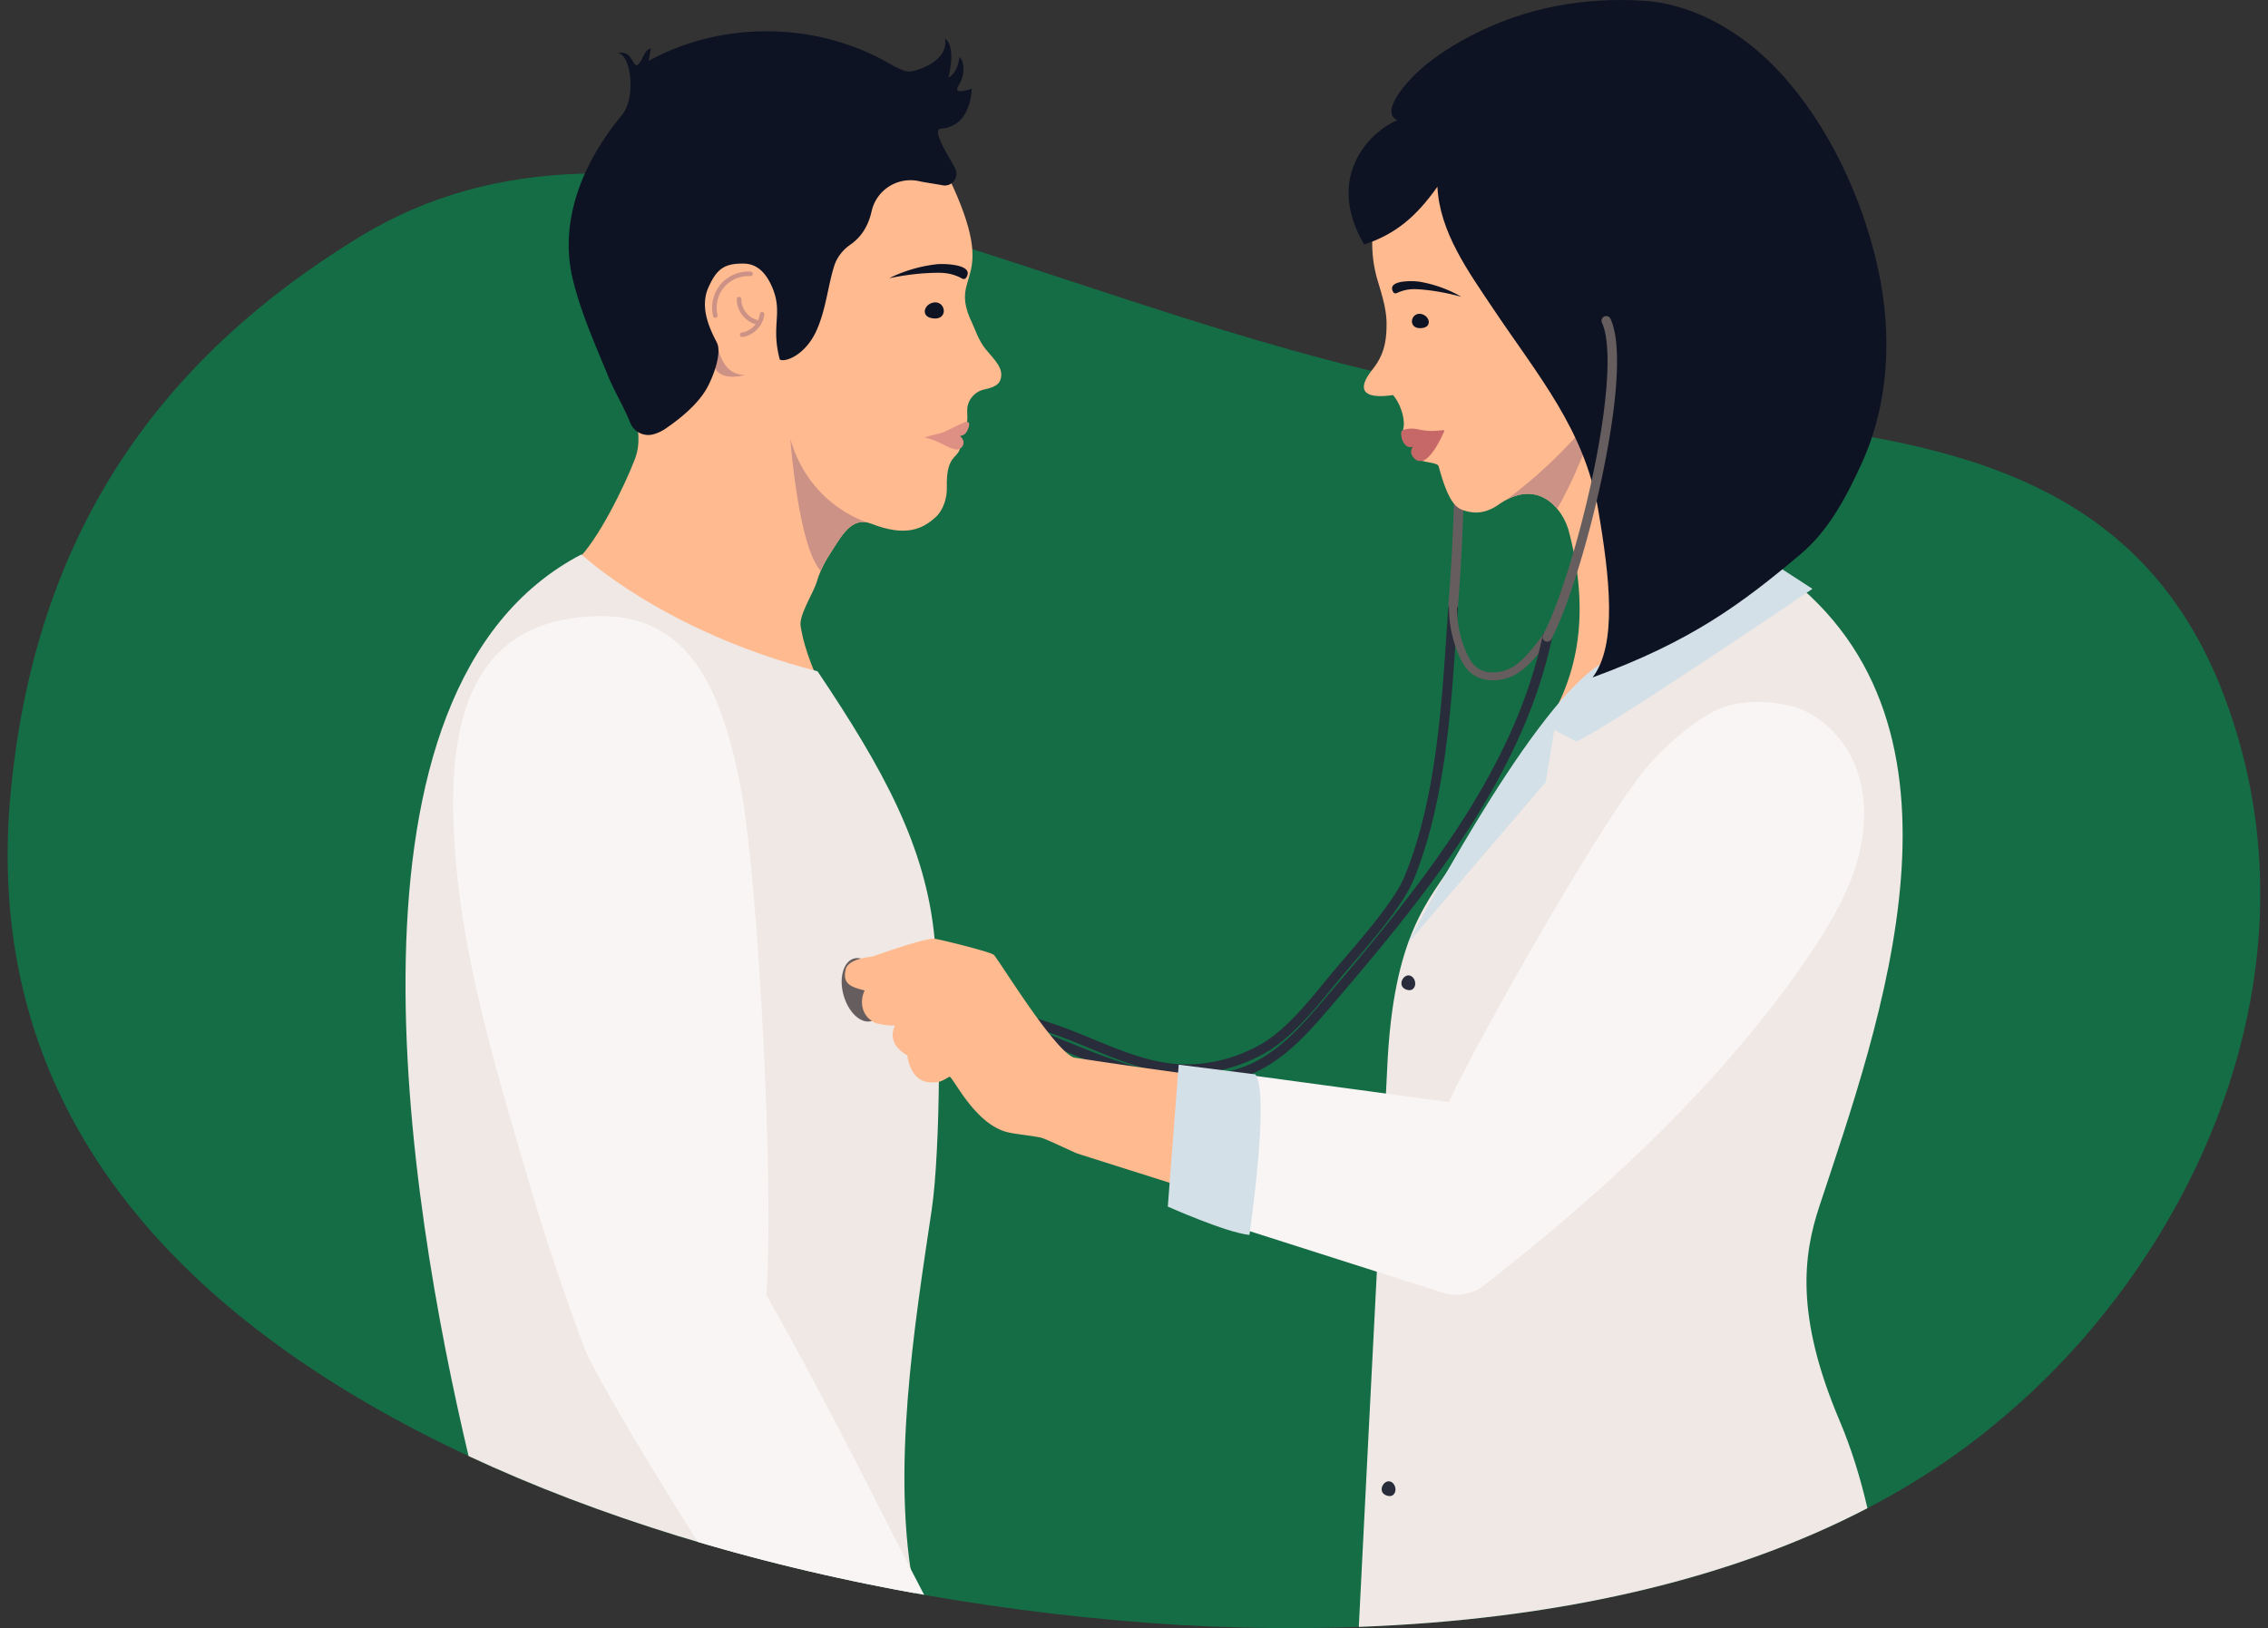 <svg width="227" height="163" fill="none" xmlns="http://www.w3.org/2000/svg"><rect width="100%" height="100%" fill="#333333" stroke="none"/><path d="M222.557 69.538c10.519 27.549-3.066 56.31-21.944 72.25-18.719 16.142-48.279 22.811-82.652 20.892-34.31-2.135-65.987-11.698-87.076-25.855C9.564 122.523-1.17 103.627 1.053 79.485c2.25-23.962 13.037-42.44 35.02-55.817 27.345-16.64 61.958 3.85 100.35 13.267 34.639 8.496 73.305-.998 86.134 32.603Z" fill="#146D45"/><path d="M46.484 76.512c2.535-8.997 4.41-14.059 11.252-20.423 2.092-1.945 4.773-7.427 5.797-10.095 1.153-2.998-.634-6.052-1.852-9.025-1.217-2.973-2.564-5.955-3.314-9.078-1.262-5.254.787-10.638 4.552-15.19.102-.124.203-.258.302-.398 3.562-5.066 9.525-7.907 15.677-7.232 3.049.335 6.028 1.265 8.694 2.788 1.568.897 1.533 1.045 3.061 2.01 2.832 1.787 3.658 6.607 3.658 6.607 6.313 12.365.359 10.39 2.98 15.848.318.662.64 1.745 1.385 2.662.832 1.027 1.897 1.918 1.426 3.114-.198.501-.86.734-1.57.886-1.011.215-1.743 1.102-1.728 2.137.01.64.102 1.275-.284 1.706-.491.55-.483.245-.4 1.374.146 1.97-1.456.793-1.352 4.632.028 1.004-.356 2.232-1.093 2.913-1.358 1.253-3.064 2.01-6.458.687-2.001-.78-2.976 1.226-4.112 2.957-.586.893-1.064 1.864-1.36 2.87-.306 1.044-1.783 3.315-1.616 4.384.412 2.64 1.514 4.943 2.543 7.23 1.891 4.205 2.854 5.875 4.008 10.175 2.18 8.123 4.403 13.207 4.994 22.402.61 9.481-3.04 19.187-5.819 28.272-11.85.295-14.93-4.581-26.002-8.82-4.57-1.75-5.843-.117-9.287-3.594-2.883-2.911-2.268-3.594-3.243-7.574-.974-3.981-.96-9.1-1.117-13.195-.21-5.505-1.216-15.728.278-21.03Z" fill="#FFBA90"/><path d="M71.842 34.544s.28 3.015 2.72 2.99c0 0-3.167 1.024-3.278-1.74-.103-2.608.558-1.25.558-1.25Z" fill="#CD9286"/><path d="M74.456 26.39c1.077.02 2.118.614 2.883 2.491 1.023 2.508-.196 3.726.71 7.12.608.29 2.556-.5 3.635-2.826.973-2.097 1.168-4.517 1.807-6.54.277-.877.862-1.618 1.62-2.142 1.207-.837 1.835-2.035 2.12-3.32a3.989 3.989 0 0 1 4.763-3.035c.651.145 1.508.25 2.346.412.968.187 1.717-.844 1.247-1.711-.784-1.45-2.373-3.894-1.398-3.961 3.069-.21 3.069-4.006 3.069-4.006s-1.986.744-1.327-.297c.883-1.396.401-2.694.094-2.849-.192 1.666-1.102 2.031-1.102 2.031s.845-3.077-.347-3.9c.296 1.485-1.07 2.653-2.965 3.195-.661.189-1.024.213-2.718-.756-7.249-4.143-16.65-4.223-23.968-.206l.22-1.252c-.757.218-.735 1.175-1.323 1.657-.52.272-.548-1.573-1.995-1.16 1.305.038 1.887 4.41.414 6.19-4.066 4.918-6.28 10.734-4.917 16.409.81 3.374 2.266 6.596 3.58 9.807.608 1.482 1.567 3.036 2.164 4.565a1.954 1.954 0 0 0 2.388 1.158 4.165 4.165 0 0 0 1.122-.528c1.531-1.04 3.438-2.574 4.32-4.35.712-1.431 1.328-3.387.828-4.337-.924-1.755-1.628-3.682-.814-5.49.815-1.81 1.563-2.406 3.545-2.369Z" fill="#0E1323"/><path d="M83.1 55.392c-.368.56-.692 1.152-.957 1.763-2.252-2.455-3.041-13.204-3.041-13.204 2.035 7.003 8.11 8.484 8.11 8.484-2.002-.78-2.976 1.226-4.113 2.958Z" fill="#CD9286"/><path d="M93.256 121.092c.874-5.887.956-20.723.285-27.112-.864-9.23-5.117-16.952-11.715-26.776-15.447-3.971-23.628-11.702-23.628-11.702-25.728 13.393-17.4 64.504-11.3 90.269 12.967 6.055 28.2 10.755 44.657 13.729-2.441-12.028-.016-26.834 1.701-38.408Z" fill="#EFE8E4"/><path d="M94.459 31.076a.847.847 0 0 0-.598-.769c-.316-.09-.668 0-.928.2a.96.96 0 0 0-.335.449.656.656 0 0 0 .054.548c.134.213.393.31.64.354.23.04.471.046.689-.036a.722.722 0 0 0 .478-.747ZM89 27.851a14.4 14.4 0 0 1 4.769-1.398c.577-.066 3.506-.034 3.039 1.142-.226.568-.511.276-.81.14-.733-.333-1.371-.433-2.19-.426-1.618.013-3.223.222-4.808.542Z" fill="#0E1323"/><path d="M71.573 31.82a.228.228 0 0 0 .239-.28c-.23-.96.024-2.026.662-2.78a3.216 3.216 0 0 1 2.63-1.114.228.228 0 1 0 .03-.456 3.682 3.682 0 0 0-3.01 1.274 3.685 3.685 0 0 0-.755 3.182.227.227 0 0 0 .204.174Z" fill="#CD9286"/><path d="m145.444 61.128-.039-.001a.483.483 0 0 1-.443-.52 196.43 196.43 0 0 0 .623-17.463c-.002-.266.212-.442.478-.506h.004c.265 0 .48.233.482.498a197.384 197.384 0 0 1-.625 17.538.492.492 0 0 1-.481.454h.001Z" fill="#665E5E"/><path d="M73.795 29.802a.228.228 0 0 0-.053.144c-.012 1.128.797 2.208 1.883 2.511a.228.228 0 1 0 .123-.439c-.893-.25-1.56-1.138-1.55-2.067a.228.228 0 0 0-.403-.148Z" fill="#CD9286"/><path d="M74.166 33.71a.23.23 0 0 0 .15.03c1.115-.163 2.056-1.13 2.188-2.25a.228.228 0 1 0-.454-.054c-.108.922-.882 1.718-1.8 1.852a.228.228 0 0 0-.084.421Z" fill="#CD9286"/><path d="M95.847 43.548c1.066.452.526 1.646-.284 1.43-1.12-.3-1.503-.848-3.047-1.183 1.007-.026 2.345-.664 3.331-.247Z" fill="#DF9085"/><path d="M96.962 42.327c.025.036.035.079.039.122a.804.804 0 0 1-.054.328c-.202.6-.41.923-1.312.892-.546-.019-1.044.076-1.59.13-.528.051-1.006-.036-1.506 0 .813-.293 1.528-.319 2.32-.723a36.23 36.23 0 0 1 1.58-.756c.122-.055.255-.11.386-.08a.228.228 0 0 1 .137.087Z" fill="#DF9085"/><path d="M76.697 129.631c.833-10.369-.794-41.223-2.497-50.442-2.152-11.648-6.162-19.151-17.434-17.21-11.73 2.02-11.892 14.767-11.173 23.885.886 11.24 4.5 22.711 7.648 33.5 2.169 7.427 5.303 15.856 5.597 16.428 2.144 4.174 6.312 11.169 11.01 18.579 7.201 2.132 14.788 3.91 22.648 5.295-4.197-7.988-9.148-18.309-15.8-30.035Z" fill="#F9F5F4"/><path d="M188.272 76.384c-2.676-9.194-4.641-14.364-11.706-20.824-2.159-1.974-4.953-7.567-6.027-10.29-1.207-3.062.598-6.206 1.819-9.262s2.575-6.123 3.316-9.33c1.246-5.393-.693-11.073-4.796-15.522-13.849-15.02-29.204 1.922-29.204 1.922-3.389 4.457-5.329 9.793-3.8 14.963.414 1.398.903 2.89.905 4.348.002 1.697-.214 3.097-1.399 4.587-2.329 2.926.581 2.807 2.046 2.572.737.843 1.275 2.471 1.017 3.421-.258.948.736 1.619 1.166 1.532a.9.9 0 0 0 .306 1.337c.205.525 1.952.38 2.079.851 1.033 3.848 1.86 4.221 2.635 4.448.835.244 1.954.369 3.376-.626 4.004-2.803 6.457.543 7.019 2.683 3.381 12.857-2.174 18.944-3.398 21.418-1.213 2.454-5.946 10.43-7.508 14.716-2.885 7.915-1.973 9.888.304 19.455 2.254 9.468 1.646 14.097 4.572 23.38 12.142.199 12.673-4.72 23.978-9.16 4.666-1.832 7.389-6.823 8.352-10.909.964-4.086 2.317-10.561 3.386-15.224 1.262-5.5 3.138-15.067 1.561-20.486h.001Z" fill="#FFBA90"/><path d="M178.486 57.408s-11.753 9.286-23.779 15.456c-1.085 1.155-8.141 11.734-8.951 13.025-2.682 4.273-6.318 7.445-6.919 21.166-.155 3.524-1.471 28.501-2.837 55.82 19.549-.721 36.959-4.617 50.909-11.883-.713-3.078-1.626-6.021-2.8-8.791-4.462-10.526-3.603-16.602-2.028-21.38 6.054-18.359 16.943-48.02-3.596-63.413h.001Z" fill="#EFE8E4"/><path d="M150.734 50.062c2.315-1.26 4.05-.42 5.129.875 2.84-5.032 4.094-9.856 4.094-9.856-3.296 4.178-6.68 7.104-9.223 8.981Z" fill="#CD9286"/><path d="m177.444 56.38 3.96 2.572S160.34 73.24 157.779 74.231l-2.215-1.15-.858 5.22-13.768 16.09s11.836-23.01 19.012-27.75c7.176-4.742 17.494-10.262 17.494-10.262Z" fill="#D4E0E8"/><path d="M186.342 46.372c2.779-6.113 3.045-13.036 1.612-19.532-1.545-7.004-4.894-14.248-9.775-19.56-3.492-3.8-8.358-6.845-13.611-7.198-6.042-.406-11.973.69-17.363 3.508-2.388 1.247-4.778 2.811-6.529 4.891-.951 1.131-2.158 2.943-.813 3.554-2.898 1.21-7.239 5.773-3.33 12.447 3.124-1.036 5.186-2.754 7.335-5.79.222 4.533 3.061 8.447 5.585 12.218 4.477 6.688 9.128 12.094 10.491 20.026 1.178 6.853 1.947 13.64-.549 16.887 9.817-3.588 14.871-7.323 20.845-12.36 2.799-2.36 4.585-5.757 6.101-9.092h.001Z" fill="#0E1323"/><path d="M141.827 42.967c1.129.216 1.443.219 2.628.097a.089.089 0 0 1 .09.124c-.241.516-1.002 2.279-1.978 2.881-.181.112-.63.106-.788 0-.391-.26-.787-.776-.356-1.36-.73.292-1.208-.639-1.18-1.342a.43.43 0 0 1 .066-.237c.08-.108.73-.314 1.519-.163h-.001Z" fill="#C76868"/><path d="M141.326 32.085a.754.754 0 0 1 .573-.649c.284-.063.591.036.811.228.127.11.229.254.272.417a.586.586 0 0 1-.078.482c-.13.182-.365.253-.587.279-.205.023-.42.015-.609-.07a.642.642 0 0 1-.382-.688Z" fill="#0E1323"/><path d="M140.361 98.076c.136-.26.401-.456.679-.42.242.033.441.224.54.472a.89.89 0 0 1 .055.474.677.677 0 0 1-.238.424c-.167.127-.373.118-.553.071a.82.82 0 0 1-.442-.259c-.183-.222-.166-.52-.041-.762ZM139.674 115.307c.136-.261.4-.457.679-.419.241.032.441.222.539.471a.9.9 0 0 1 .056.474.683.683 0 0 1-.238.424c-.167.127-.374.118-.554.071a.828.828 0 0 1-.442-.259c-.182-.223-.166-.52-.04-.762ZM138.385 148.724c.136-.261.4-.456.678-.419.242.032.442.223.54.471.057.144.083.31.056.474a.683.683 0 0 1-.238.424c-.167.127-.374.118-.554.071a.828.828 0 0 1-.442-.259c-.183-.223-.166-.52-.04-.762Z" fill="#292C3A"/><path d="M146.267 29.711a12.785 12.785 0 0 0-4.15-1.502c-.508-.09-3.107-.222-2.756.846.168.515.437.273.709.169.669-.255 1.24-.31 1.965-.258 1.434.101 2.845.375 4.232.745Z" fill="#0E1323"/><path d="M118.765 107.517c-1.001 0-2.003-.098-2.99-.296-2.322-.465-4.565-1.393-6.736-2.29-1.261-.522-2.566-1.061-3.853-1.493-6.105-2.053-11.805-3.595-16.943-4.586a.483.483 0 0 1 .182-.948c5.18.998 10.922 2.552 17.068 4.618 1.318.443 2.638.989 3.915 1.517 2.127.879 4.327 1.789 6.556 2.236 3.466.694 7.117.072 10.28-1.754 2.406-1.388 4.665-4.162 6.48-6.39.54-.665 1.184-1.418 1.866-2.214 2.261-2.644 5.075-5.934 6.013-8.231 3.057-7.482 3.666-16.618 4.203-24.678l.14-2.072a.482.482 0 1 1 .962.066 817.96 817.96 0 0 0-.139 2.07c-.543 8.133-1.157 17.352-4.273 24.979-.997 2.441-3.867 5.797-6.173 8.493a121.55 121.55 0 0 0-1.851 2.195c-1.865 2.291-4.186 5.141-6.746 6.618a15.941 15.941 0 0 1-7.962 2.16h.001Z" fill="#292C3A"/><path d="m149.44 68.112-.132-.001c-.907-.029-1.692-.34-2.271-.903-.457-.445-.749-1.014-.951-1.46a11.842 11.842 0 0 1-1.052-5.107.397.397 0 0 1 .397-.39h.008a.398.398 0 0 1 .389.405c-.032 1.63.307 3.277.981 4.762.185.407.422.87.782 1.219.967.94 2.604.807 3.721.19 1.162-.641 2.354-2.243 3.224-3.412l.158-.212a.397.397 0 1 1 .637.476l-.158.211c-.913 1.228-2.164 2.909-3.477 3.634a4.734 4.734 0 0 1-2.256.588Z" fill="#665E5E"/><path d="M119.54 108.596h-.042c-2.005 0-4.167-.33-6.43-.985-2.253-.651-4.451-1.541-6.578-2.406-1.734-.706-3.528-1.433-5.328-2.021l-.467-.151c-4.154-1.356-8.078-2.637-12.43-3.269a.483.483 0 0 1 .138-.955c4.434.644 8.397 1.937 12.592 3.307l.466.152c1.833.598 3.643 1.334 5.393 2.046 2.103.855 4.278 1.74 6.483 2.378 3.271.946 8.018 1.665 12.062-.282 2.882-1.388 5.113-3.991 7.081-6.288 9.953-11.614 19.12-23.146 21.928-36.506a.483.483 0 1 1 .944.2c-1.333 6.34-4.181 12.784-8.708 19.698-3.998 6.109-8.828 11.865-13.431 17.237-2.03 2.369-4.331 5.046-7.396 6.521-1.836.884-3.947 1.324-6.276 1.324h-.001Z" fill="#292C3A"/><path d="M87.218 102.227c1.056-.296 1.521-1.938 1.038-3.668-.483-1.73-1.732-2.892-2.788-2.597-1.057.296-1.522 1.938-1.038 3.668.483 1.73 1.731 2.892 2.788 2.597Z" fill="#665E5E"/><path d="M182.769 90.25c-3.929 5.544-6.083 10.741-10.564 15.848-4.141 4.72-17.195 15.844-22.369 20.203a5.068 5.068 0 0 1-4.795.957c-8.887-2.81-37.056-11.716-37.184-11.762-.456-.166-3.178-1.486-3.65-1.594-.908-.21-2.305-.32-3.25-.524-3.42-.737-5.64-5.743-5.935-5.58-.725.402-.956.638-2.058.546-1.917-.16-2.15-2.688-2.15-2.688s-2.16-1.031-1.239-2.995c-.575.061-1.3-.107-1.818-.196-1.409-.539-1.817-2.047-1.213-3.305-1.298-.336-2.26-.602-1.896-2.12.265-1.106 2.645-1.264 2.645-1.264s5.326-1.912 6.245-1.795c.554.07 5.537 1.29 5.927 1.61.408.334 5.993 9.542 8.014 10.286 12.121 1.866 24.465 3.262 36.587 5.129 1.724.265 18.053-24.917 20.959-29.142 1.987-2.889 3.743-6.145 7.205-7.486 4.243-1.643 9.21-.072 11.709 3.726 2.551 3.877 1.455 8.442-1.17 12.146Z" fill="#FFBA90"/><path d="m118.054 106.685-1.085 13.984 27.421 8.748a4.515 4.515 0 0 0 4.146-.738c11.598-9.022 22.854-19.363 31.398-31.39.5-.703.99-1.414 1.468-2.133 1.807-2.712 3.47-5.565 4.408-8.687.938-3.121 1.108-6.555-.041-9.605-1.15-3.05-3.749-5.637-6.941-6.286-2.497-.507-5.361-.465-7.577.794-2.215 1.26-4.055 2.905-5.815 4.749-4.587 4.803-18.619 29.983-20.411 34.212l-26.971-3.648Z" fill="#F9F5F4"/><path d="M154.86 64.24a.471.471 0 0 1-.416-.688c1.591-3.04 3.647-9.655 4.999-16.084 1.543-7.33 1.88-12.988.904-15.138a.47.47 0 1 1 .854-.389c1.468 3.232.104 11.237-.839 15.72-1.369 6.505-3.46 13.218-5.086 16.327a.47.47 0 0 1-.417.252h.001Z" fill="#665E5E"/><path d="M139.186 20.17a.256.256 0 0 1-.097-.494 3.94 3.94 0 0 0 2.088-2.027c.405-.911.444-1.97.108-2.91a.257.257 0 0 1 .483-.172 4.467 4.467 0 0 1-.123 3.29 4.458 4.458 0 0 1-2.362 2.293.252.252 0 0 1-.097.02Z" fill="#0E1323"/><path d="m117.975 106.59-1.092 14.207s5.78 2.583 8.172 2.84c0 0 2.058-14.088.6-16.074l-7.679-.973h-.001Z" fill="#D4E0E8"/></svg>